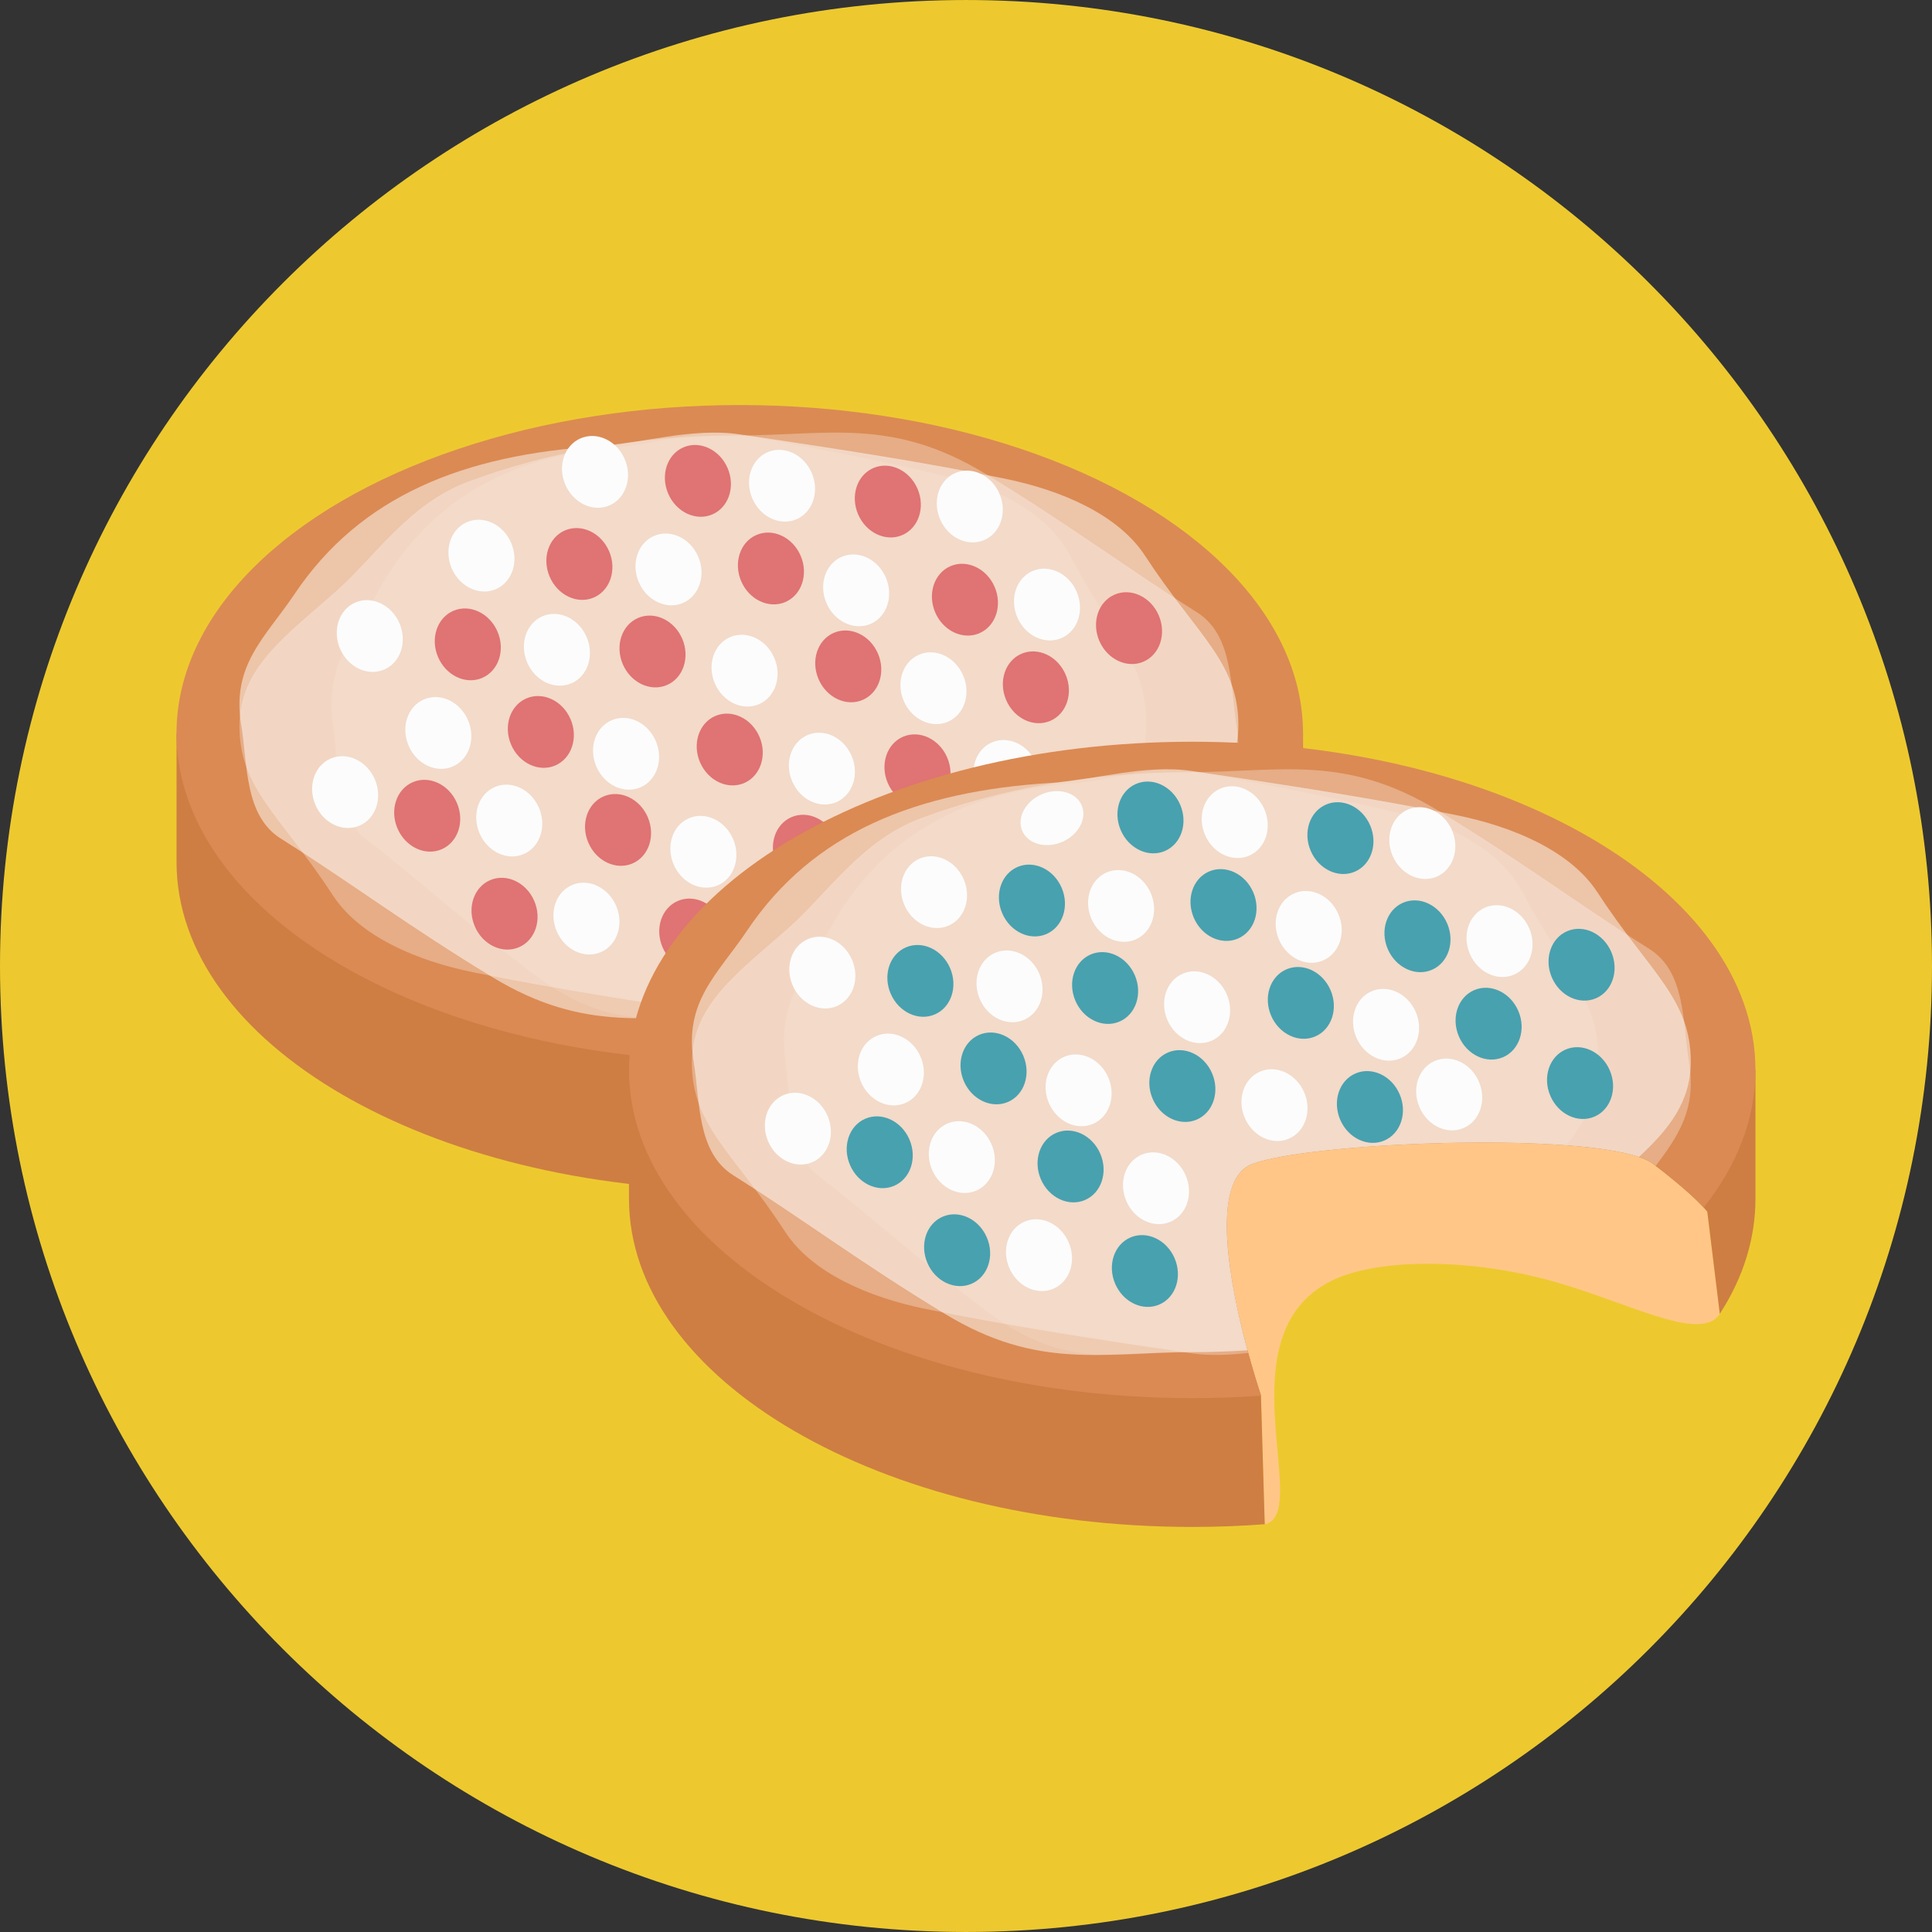 <?xml version="1.0" encoding="iso-8859-1"?>
<!-- Uploaded to: SVG Repo, www.svgrepo.com, Generator: SVG Repo Mixer Tools -->
<svg height="800px" width="800px" version="1.1" id="Layer_1" xmlns="http://www.w3.org/2000/svg" xmlns:xlink="http://www.w3.org/1999/xlink" 
	 viewBox="0 0 496.158 496.158" xml:space="preserve">
<rect x="0" y="0" width="496.158" height="496.158" fill="#333333" stroke="none"/>
<path style="fill:#EDC92F;" d="M248.082,0.003C111.07,0.003,0,111.063,0,248.085c0,137.001,111.07,248.07,248.082,248.07
	c137.006,0,248.076-111.069,248.076-248.07C496.158,111.062,385.088,0.003,248.082,0.003z"/>
<path style="fill:#CE7E42;" d="M45.339,188.311v33.073c0,46.551,64.759,84.287,144.645,84.287
	c79.885,0,144.645-37.736,144.645-84.287v-33.073L45.339,188.311L45.339,188.311z"/>
<ellipse style="fill:#DB8A53;" cx="189.979" cy="188.309" rx="144.65" ry="84.29"/>
<g style="opacity:0.5;">
	<path style="fill:#FFFFFF;" d="M294.033,142.68c-6.845-10.498-21.432-16.814-36.219-19.803
		c-20.59-4.161-40.945-7.375-67.831-11.318c-12.473-1.83-25.074,2.336-36.295,3.04c-34.528,2.165-61.094,12.688-78.046,37.958
		c-7.449,11.105-16.259,18.12-13.698,33.614c1.689,10.22,0.777,23.269,10.168,29.189c18.34,11.562,32.618,22.417,54.413,35.629
		c23.921,14.5,40.368,9.792,63.458,9.792c25.584,0,49.416-4.373,69.415-11.906c15.094-5.686,23.704-19.082,33.535-27.847
		c13.146-11.719,25.089-19.813,25.089-34.858C318.022,169.941,307.396,163.176,294.033,142.68z"/>
</g>
<g style="opacity:0.3;">
	<path style="fill:#FFFFFF;" d="M317.569,186.438c-1.689-10.22-0.777-23.27-10.168-29.189
		c-18.34-11.562-32.619-22.417-54.413-35.629c-23.921-14.501-40.368-9.793-63.458-9.793c-25.584,0-49.416,4.373-69.415,11.906
		c-15.094,5.686-23.704,19.082-33.535,27.847c-13.146,11.719-25.089,19.813-25.089,34.859c0,16.228,10.626,22.993,23.989,43.489
		c6.845,10.497,21.432,16.814,36.219,19.803c20.59,4.162,40.945,7.375,67.831,11.319c12.473,1.829,25.074-2.336,36.295-3.04
		c34.528-2.165,61.094-12.688,78.046-37.958C311.32,208.947,320.13,201.933,317.569,186.438z"/>
</g>
<g style="opacity:0.1;">
	<path style="fill:#FFFFFF;" d="M274.799,142.68c-5.583-10.498-17.479-16.815-29.539-19.803
		c-16.791-4.162-33.392-7.376-55.318-11.319c-10.173-1.829-20.448,2.336-29.6,3.041c-28.159,2.164-49.824,12.688-63.649,37.957
		c-6.075,11.105-13.26,18.12-11.172,33.614c1.379,10.219,0.635,23.269,8.293,29.188c14.957,11.562,26.602,22.417,44.375,35.629
		c19.51,14.5,32.922,9.792,51.753,9.792c20.865,0,40.301-4.372,56.61-11.905c12.31-5.687,19.332-19.082,27.35-27.848
		c10.721-11.719,20.461-19.813,20.461-34.858C294.362,169.941,285.696,163.176,274.799,142.68z"/>
</g>
<g>
	
		<ellipse transform="matrix(-0.395 -0.919 0.919 -0.395 74.4 338.761)" style="fill:#E07373;" cx="148.747" cy="144.882" rx="9.375" ry="8.302"/>
	
		<ellipse transform="matrix(-0.395 -0.919 0.919 -0.395 15.458 341.212)" style="fill:#E07373;" cx="120.083" cy="165.516" rx="9.374" ry="8.302"/>
	
		<ellipse transform="matrix(-0.395 -0.919 0.919 -0.395 136.465 336.976)" style="fill:#E07373;" cx="179.192" cy="123.553" rx="9.374" ry="8.302"/>
	
		<ellipse transform="matrix(-0.395 -0.919 0.919 -0.395 79.938 387.34)" style="fill:#E07373;" cx="167.494" cy="167.352" rx="9.374" ry="8.302"/>
	
		<ellipse transform="matrix(-0.395 -0.919 0.919 -0.395 20.949 389.825)" style="fill:#E07373;" cx="138.836" cy="188.014" rx="9.374" ry="8.302"/>
	
		<ellipse transform="matrix(-0.395 -0.919 0.919 -0.395 -39.53 393.011)" style="fill:#E07373;" cx="109.645" cy="209.522" rx="9.375" ry="8.302"/>
	
		<ellipse transform="matrix(-0.395 -0.919 0.919 -0.395 141.94 385.59)" style="fill:#E07373;" cx="197.937" cy="146.057" rx="9.374" ry="8.302"/>
	
		<ellipse transform="matrix(-0.395 -0.919 0.919 -0.395 84.456 440.674)" style="fill:#E07373;" cx="187.312" cy="192.531" rx="9.374" ry="8.302"/>
	
		<ellipse transform="matrix(-0.395 -0.919 0.919 -0.395 25.475 443.147)" style="fill:#E07373;" cx="158.657" cy="213.185" rx="9.374" ry="8.302"/>
	
		<ellipse transform="matrix(-0.395 -0.919 0.919 -0.395 -34.947 446.324)" style="fill:#E07373;" cx="129.471" cy="234.668" rx="9.374" ry="8.302"/>
	
		<ellipse transform="matrix(-0.395 -0.919 0.919 -0.395 146.528 438.867)" style="fill:#E07373;" cx="217.753" cy="171.192" rx="9.374" ry="8.302"/>
	
		<ellipse transform="matrix(-0.395 -0.919 0.919 -0.395 199.6 389.178)" style="fill:#E07373;" cx="227.93" cy="128.874" rx="9.374" ry="8.302"/>
	
		<ellipse transform="matrix(-0.395 -0.919 0.919 -0.395 204.065 442.56)" style="fill:#E07373;" cx="247.758" cy="154.086" rx="9.374" ry="8.302"/>
	
		<ellipse transform="matrix(-0.395 -0.919 0.919 -0.395 146.802 492.42)" style="fill:#E07373;" cx="235.522" cy="197.878" rx="9.374" ry="8.302"/>
	
		<ellipse transform="matrix(-0.395 -0.919 0.919 -0.395 87.868 494.883)" style="fill:#E07373;" cx="206.865" cy="218.512" rx="9.374" ry="8.302"/>
	
		<ellipse transform="matrix(-0.395 -0.919 0.919 -0.395 27.376 498.075)" style="fill:#E07373;" cx="177.67" cy="240.025" rx="9.374" ry="8.302"/>
	
		<ellipse transform="matrix(-0.395 -0.919 0.919 -0.395 208.795 490.69)" style="fill:#E07373;" cx="265.971" cy="176.593" rx="9.375" ry="8.302"/>
	
		<ellipse transform="matrix(-0.395 -0.919 0.919 -0.395 210.456 541.598)" style="fill:#E07373;" cx="283.565" cy="201.5" rx="9.374" ry="8.302"/>
	
		<ellipse transform="matrix(-0.395 -0.919 0.919 -0.395 151.595 543.99)" style="fill:#E07373;" cx="254.896" cy="222.085" rx="9.374" ry="8.302"/>
	
		<ellipse transform="matrix(-0.395 -0.919 0.919 -0.395 91.048 547.212)" style="fill:#E07373;" cx="225.709" cy="243.626" rx="9.374" ry="8.302"/>
	
		<ellipse transform="matrix(-0.395 -0.919 0.919 -0.395 256.13 491.487)" style="fill:#E07373;" cx="289.902" cy="161.405" rx="9.374" ry="8.302"/>
</g>
<g>
	
		<ellipse transform="matrix(-0.395 -0.919 0.919 -0.395 118.428 517.889)" style="fill:#FCFCFC;" cx="229.72" cy="219.954" rx="9.374" ry="8.303"/>
	
		<ellipse transform="matrix(-0.395 -0.919 0.919 -0.395 177.318 515.468)" style="fill:#FCFCFC;" cx="258.392" cy="199.347" rx="9.374" ry="8.302"/>
	
		<ellipse transform="matrix(-0.395 -0.919 0.919 -0.395 56.375 519.658)" style="fill:#FCFCFC;" cx="199.276" cy="241.269" rx="9.375" ry="8.302"/>
	
		<ellipse transform="matrix(-0.395 -0.919 0.919 -0.395 112.958 469.266)" style="fill:#FCFCFC;" cx="210.976" cy="197.444" rx="9.374" ry="8.303"/>
	
		<ellipse transform="matrix(-0.395 -0.919 0.919 -0.395 171.887 466.8)" style="fill:#FCFCFC;" cx="239.629" cy="176.809" rx="9.374" ry="8.302"/>
	
		<ellipse transform="matrix(-0.395 -0.919 0.919 -0.395 232.309 463.672)" style="fill:#FCFCFC;" cx="268.832" cy="155.341" rx="9.374" ry="8.302"/>
	
		<ellipse transform="matrix(-0.395 -0.919 0.919 -0.395 50.886 471.074)" style="fill:#FCFCFC;" cx="180.535" cy="218.783" rx="9.375" ry="8.302"/>
	
		<ellipse transform="matrix(-0.395 -0.919 0.919 -0.395 108.38 415.959)" style="fill:#FCFCFC;" cx="191.157" cy="172.292" rx="9.375" ry="8.302"/>
	
		<ellipse transform="matrix(-0.395 -0.919 0.919 -0.395 167.305 413.535)" style="fill:#FCFCFC;" cx="219.821" cy="151.678" rx="9.375" ry="8.302"/>
	
		<ellipse transform="matrix(-0.395 -0.919 0.919 -0.395 227.796 410.331)" style="fill:#FCFCFC;" cx="249.011" cy="130.157" rx="9.375" ry="8.302"/>
	
		<ellipse transform="matrix(-0.395 -0.919 0.919 -0.395 46.316 417.764)" style="fill:#FCFCFC;" cx="160.719" cy="193.631" rx="9.375" ry="8.302"/>
	
		<ellipse transform="matrix(-0.395 -0.919 0.919 -0.395 -6.775 467.441)" style="fill:#FCFCFC;" cx="150.531" cy="235.951" rx="9.375" ry="8.302"/>
	
		<ellipse transform="matrix(-0.395 -0.919 0.919 -0.395 -11.281 414.106)" style="fill:#FCFCFC;" cx="130.716" cy="210.767" rx="9.374" ry="8.302"/>
	
		<ellipse transform="matrix(-0.395 -0.919 0.919 -0.395 46.098 364.167)" style="fill:#FCFCFC;" cx="142.944" cy="166.906" rx="9.374" ry="8.302"/>
	
		<ellipse transform="matrix(-0.395 -0.919 0.919 -0.395 105.032 361.726)" style="fill:#FCFCFC;" cx="171.608" cy="146.283" rx="9.374" ry="8.302"/>
	
		<ellipse transform="matrix(-0.395 -0.919 0.919 -0.395 165.46 358.576)" style="fill:#FCFCFC;" cx="200.802" cy="124.805" rx="9.374" ry="8.302"/>
	
		<ellipse transform="matrix(-0.395 -0.919 0.919 -0.395 -16.011 365.995)" style="fill:#FCFCFC;" cx="112.509" cy="188.27" rx="9.374" ry="8.302"/>
	
		<ellipse transform="matrix(-0.395 -0.919 0.919 -0.395 -17.683 315.099)" style="fill:#FCFCFC;" cx="94.914" cy="163.372" rx="9.373" ry="8.302"/>
	
		<ellipse transform="matrix(-0.395 -0.919 0.919 -0.395 41.29 312.629)" style="fill:#FCFCFC;" cx="123.573" cy="142.72" rx="9.375" ry="8.303"/>
	
		<ellipse transform="matrix(-0.395 -0.919 0.919 -0.395 101.74 309.464)" style="fill:#FCFCFC;" cx="152.77" cy="121.231" rx="9.374" ry="8.302"/>
	
		<ellipse transform="matrix(-0.395 -0.919 0.919 -0.395 -63.349 365.177)" style="fill:#FCFCFC;" cx="88.571" cy="203.448" rx="9.374" ry="8.302"/>
</g>
<path style="fill:#FFC688;" d="M438.456,311.198c0,0-2.678-3.75-13.928-12.32c-11.248-8.571-86.777-5.892-102.848,0
	s2.143,59.459,2.143,59.459l0.973,33.104c12.419-2.571-11.15-48.638,17.24-62.565c11.188-5.489,33.33-5.84,54.103-0.536
	c20.771,5.304,40.476,16.923,45.526,9.065L438.456,311.198z"/>
<path style="fill:#CE7E42;" d="M161.53,274.772v33.073c0,46.551,64.759,84.288,144.645,84.288c6.31,0,12.524-0.238,18.621-0.694
	l-0.973-33.104c0,0-18.213-53.567-2.143-59.459s91.6-8.571,102.848,0c11.25,8.571,13.928,12.32,13.928,12.32l3.18,25.973
	l0.029,0.234c0,0,0,0,0.239-0.375c5.795-9.073,8.915-18.923,8.915-29.184v-33.073L161.53,274.772L161.53,274.772z"/>
<path style="fill:#DB8A53;" d="M306.175,190.485c-79.886,0-144.645,37.736-144.645,84.287s64.759,84.287,144.645,84.287
	c5.977,0,11.865-0.215,17.652-0.626l-0.004-0.097c0,0-18.213-53.567-2.143-59.459s91.6-8.571,102.848,0
	c7.799,5.941,11.474,9.563,12.996,11.227c8.528-10.747,13.295-22.715,13.295-35.332
	C450.819,228.222,386.059,190.485,306.175,190.485z"/>
<g style="opacity:0.5;">
	<path style="fill:#FFFFFF;" d="M410.225,229.141c-6.845-10.498-21.432-16.814-36.219-19.803
		c-20.59-4.161-40.945-7.375-67.831-11.318c-12.473-1.83-25.074,2.336-36.295,3.04c-34.528,2.165-61.094,12.688-78.046,37.958
		c-7.449,11.105-16.259,18.12-13.698,33.614c1.689,10.219,0.777,23.269,10.168,29.189c18.34,11.562,32.618,22.417,54.413,35.629
		c23.921,14.5,40.368,9.792,63.458,9.792c4.799,0,9.536-0.154,14.197-0.454c-4.35-16.094-9.982-43.77,1.309-47.91
		c14.85-5.445,80.463-8.144,99.222-1.761c7.729-7.167,13.312-14.203,13.312-24.487C434.214,256.402,423.588,249.637,410.225,229.141
		z"/>
</g>
<g style="opacity:0.3;">
	<path style="fill:#FFFFFF;" d="M433.761,272.899c-1.689-10.22-0.777-23.27-10.168-29.189
		c-18.34-11.562-32.618-22.417-54.413-35.629c-23.921-14.501-40.368-9.793-63.458-9.793c-25.584,0-49.416,4.373-69.415,11.906
		c-15.094,5.686-23.704,19.082-33.535,27.847c-13.146,11.719-25.089,19.813-25.089,34.859c0,16.228,10.626,22.993,23.989,43.489
		c6.845,10.497,21.432,16.814,36.219,19.803c20.59,4.162,40.945,7.375,67.831,11.318c4.955,0.727,9.928,0.502,14.828-0.071
		c-4.37-15.986-10.314-44.365,1.131-48.562c16.07-5.892,91.6-8.571,102.848,0c0.241,0.183,0.455,0.352,0.688,0.531
		C430.935,291.77,435.738,284.861,433.761,272.899z"/>
</g>
<g style="opacity:0.1;">
	<path style="fill:#FFFFFF;" d="M390.99,229.141c-5.583-10.498-17.479-16.814-29.539-19.803
		c-16.791-4.162-33.392-7.376-55.318-11.319c-10.173-1.829-20.448,2.336-29.6,3.04c-28.159,2.165-49.824,12.688-63.649,37.957
		c-6.075,11.105-13.26,18.12-11.171,33.614c1.378,10.219,0.634,23.269,8.292,29.188c14.957,11.562,26.602,22.417,44.375,35.629
		c19.51,14.5,32.922,9.792,51.753,9.792c4.81,0,9.538-0.243,14.175-0.692c-4.339-16.128-9.863-43.551,1.373-47.671
		c11.506-4.218,53.483-6.789,80.534-4.764c4.956-6.192,8.339-12.634,8.339-21.483C410.554,256.402,401.888,249.637,390.99,229.141z"
		/>
</g>
<g>
	
		<ellipse transform="matrix(-0.395 -0.919 0.919 -0.395 157.053 566.125)" style="fill:#48A1AF;" cx="264.939" cy="231.348" rx="9.375" ry="8.302"/>
	
		<ellipse transform="matrix(-0.395 -0.919 0.919 -0.395 98.131 568.581)" style="fill:#48A1AF;" cx="236.287" cy="251.978" rx="9.374" ry="8.302"/>
	
		<ellipse transform="matrix(-0.395 -0.919 0.919 -0.395 219.118 564.351)" style="fill:#48A1AF;" cx="295.388" cy="210.025" rx="9.374" ry="8.302"/>
	
		<ellipse transform="matrix(-0.395 -0.919 0.919 -0.395 162.609 614.687)" style="fill:#48A1AF;" cx="283.679" cy="253.807" rx="9.374" ry="8.302"/>
	
		<ellipse transform="matrix(-0.395 -0.919 0.919 -0.395 103.675 617.15)" style="fill:#48A1AF;" cx="255.023" cy="274.442" rx="9.374" ry="8.302"/>
	
		<ellipse transform="matrix(-0.395 -0.919 0.919 -0.395 43.114 620.368)" style="fill:#48A1AF;" cx="225.831" cy="295.988" rx="9.375" ry="8.302"/>
	
		<ellipse transform="matrix(-0.395 -0.919 0.919 -0.395 224.613 612.959)" style="fill:#48A1AF;" cx="314.141" cy="232.519" rx="9.374" ry="8.302"/>
	
		<ellipse transform="matrix(-0.395 -0.919 0.919 -0.395 167.137 668.028)" style="fill:#48A1AF;" cx="303.505" cy="278.987" rx="9.374" ry="8.302"/>
	
		<ellipse transform="matrix(-0.395 -0.919 0.919 -0.395 108.118 670.504)" style="fill:#48A1AF;" cx="274.842" cy="299.651" rx="9.374" ry="8.302"/>
	
		<ellipse transform="matrix(-0.395 -0.919 0.919 -0.395 47.72 673.668)" style="fill:#48A1AF;" cx="245.653" cy="321.123" rx="9.374" ry="8.302"/>
	
		<ellipse transform="matrix(-0.395 -0.919 0.919 -0.395 229.195 666.211)" style="fill:#48A1AF;" cx="333.935" cy="257.647" rx="9.374" ry="8.302"/>
	
		<ellipse transform="matrix(-0.395 -0.919 0.919 -0.395 282.269 616.542)" style="fill:#48A1AF;" cx="344.12" cy="215.339" rx="9.374" ry="8.302"/>
	
		<ellipse transform="matrix(-0.395 -0.919 0.919 -0.395 286.709 669.937)" style="fill:#48A1AF;" cx="363.951" cy="240.561" rx="9.374" ry="8.302"/>
	
		<ellipse transform="matrix(-0.395 -0.919 0.919 -0.395 229.382 719.857)" style="fill:#48A1AF;" cx="351.725" cy="284.398" rx="9.374" ry="8.302"/>
	
		<ellipse transform="matrix(-0.395 -0.919 0.919 -0.395 110.063 725.431)" style="fill:#48A1AF;" cx="293.867" cy="326.479" rx="9.374" ry="8.302"/>
	
		<ellipse transform="matrix(-0.395 -0.919 0.919 -0.395 291.538 717.973)" style="fill:#48A1AF;" cx="382.149" cy="263.003" rx="9.374" ry="8.302"/>
	
		<ellipse transform="matrix(-0.395 -0.919 0.919 -0.395 310.273 760.832)" style="fill:#48A1AF;" cx="405.627" cy="278.264" rx="9.374" ry="8.302"/>
	
		<ellipse transform="matrix(-0.395 -0.919 0.919 -0.395 338.767 718.86)" style="fill:#48A1AF;" cx="406.089" cy="247.881" rx="9.374" ry="8.302"/>
</g>
<g>
	
		<ellipse transform="matrix(-0.395 -0.919 0.919 -0.395 260.716 734.025)" style="fill:#FCFCFC;" cx="372.022" cy="281.176" rx="9.374" ry="8.302"/>
	
		<ellipse transform="matrix(-0.395 -0.919 0.919 -0.395 195.625 696.61)" style="fill:#FCFCFC;" cx="327.159" cy="283.899" rx="9.374" ry="8.303"/>
	
		<ellipse transform="matrix(-0.395 -0.919 0.919 -0.395 254.556 694.164)" style="fill:#FCFCFC;" cx="355.819" cy="263.274" rx="9.374" ry="8.302"/>
	
		<ellipse transform="matrix(-0.395 -0.919 0.919 -0.395 314.962 691.035)" style="fill:#FCFCFC;" cx="385.024" cy="241.807" rx="9.374" ry="8.302"/>
	
		<ellipse transform="matrix(-0.395 -0.919 0.919 -0.395 133.576 698.413)" style="fill:#FCFCFC;" cx="296.728" cy="305.229" rx="9.375" ry="8.302"/>
	
		<ellipse transform="matrix(-0.395 -0.919 0.919 -0.395 191.023 643.335)" style="fill:#FCFCFC;" cx="307.348" cy="258.768" rx="9.375" ry="8.302"/>
	
		<ellipse transform="matrix(-0.395 -0.919 0.919 -0.395 249.958 640.899)" style="fill:#FCFCFC;" cx="336.013" cy="238.144" rx="9.375" ry="8.302"/>
	
		<ellipse transform="matrix(-0.395 -0.919 0.919 -0.395 310.44 637.707)" style="fill:#FCFCFC;" cx="365.204" cy="216.632" rx="9.375" ry="8.302"/>
	
		<ellipse transform="matrix(-0.395 -0.919 0.919 -0.395 128.97 645.128)" style="fill:#FCFCFC;" cx="276.912" cy="280.097" rx="9.375" ry="8.302"/>
	
		<ellipse transform="matrix(-0.395 -0.919 0.919 -0.395 75.873 694.821)" style="fill:#FCFCFC;" cx="266.726" cy="322.427" rx="9.375" ry="8.302"/>
	
		<ellipse transform="matrix(-0.395 -0.919 0.919 -0.395 71.377 641.472)" style="fill:#FCFCFC;" cx="246.912" cy="297.233" rx="9.374" ry="8.302"/>
	
		<ellipse transform="matrix(-0.395 -0.919 0.919 -0.395 128.765 591.533)" style="fill:#FCFCFC;" cx="259.134" cy="253.373" rx="9.374" ry="8.302"/>
	
		<ellipse transform="matrix(-0.395 -0.919 0.919 -0.395 187.699 589.07)" style="fill:#FCFCFC;" cx="287.79" cy="232.739" rx="9.374" ry="8.302"/>
	
		<ellipse transform="matrix(-0.395 -0.919 0.919 -0.395 248.177 585.869)" style="fill:#FCFCFC;" cx="316.975" cy="211.227" rx="9.374" ry="8.302"/>
	
		<ellipse transform="matrix(-0.395 -0.919 0.919 -0.395 66.632 593.352)" style="fill:#FCFCFC;" cx="228.695" cy="274.735" rx="9.374" ry="8.302"/>
	
		<ellipse transform="matrix(-0.395 -0.919 0.919 -0.395 64.974 542.465)" style="fill:#FCFCFC;" cx="211.109" cy="249.838" rx="9.373" ry="8.302"/>
	
		<ellipse transform="matrix(-0.395 -0.919 0.919 -0.395 123.963 539.977)" style="fill:#FCFCFC;" cx="239.759" cy="229.176" rx="9.375" ry="8.303"/>
	
		<ellipse transform="matrix(-0.395 -0.919 0.919 -0.395 183.68 541.303)" style="fill:#FCFCFC;" cx="270.062" cy="210.175" rx="6.649" ry="8.302"/>
	
		<ellipse transform="matrix(-0.395 -0.919 0.919 -0.395 19.374 592.562)" style="fill:#FCFCFC;" cx="204.786" cy="289.902" rx="9.375" ry="8.302"/>
</g>
</svg>